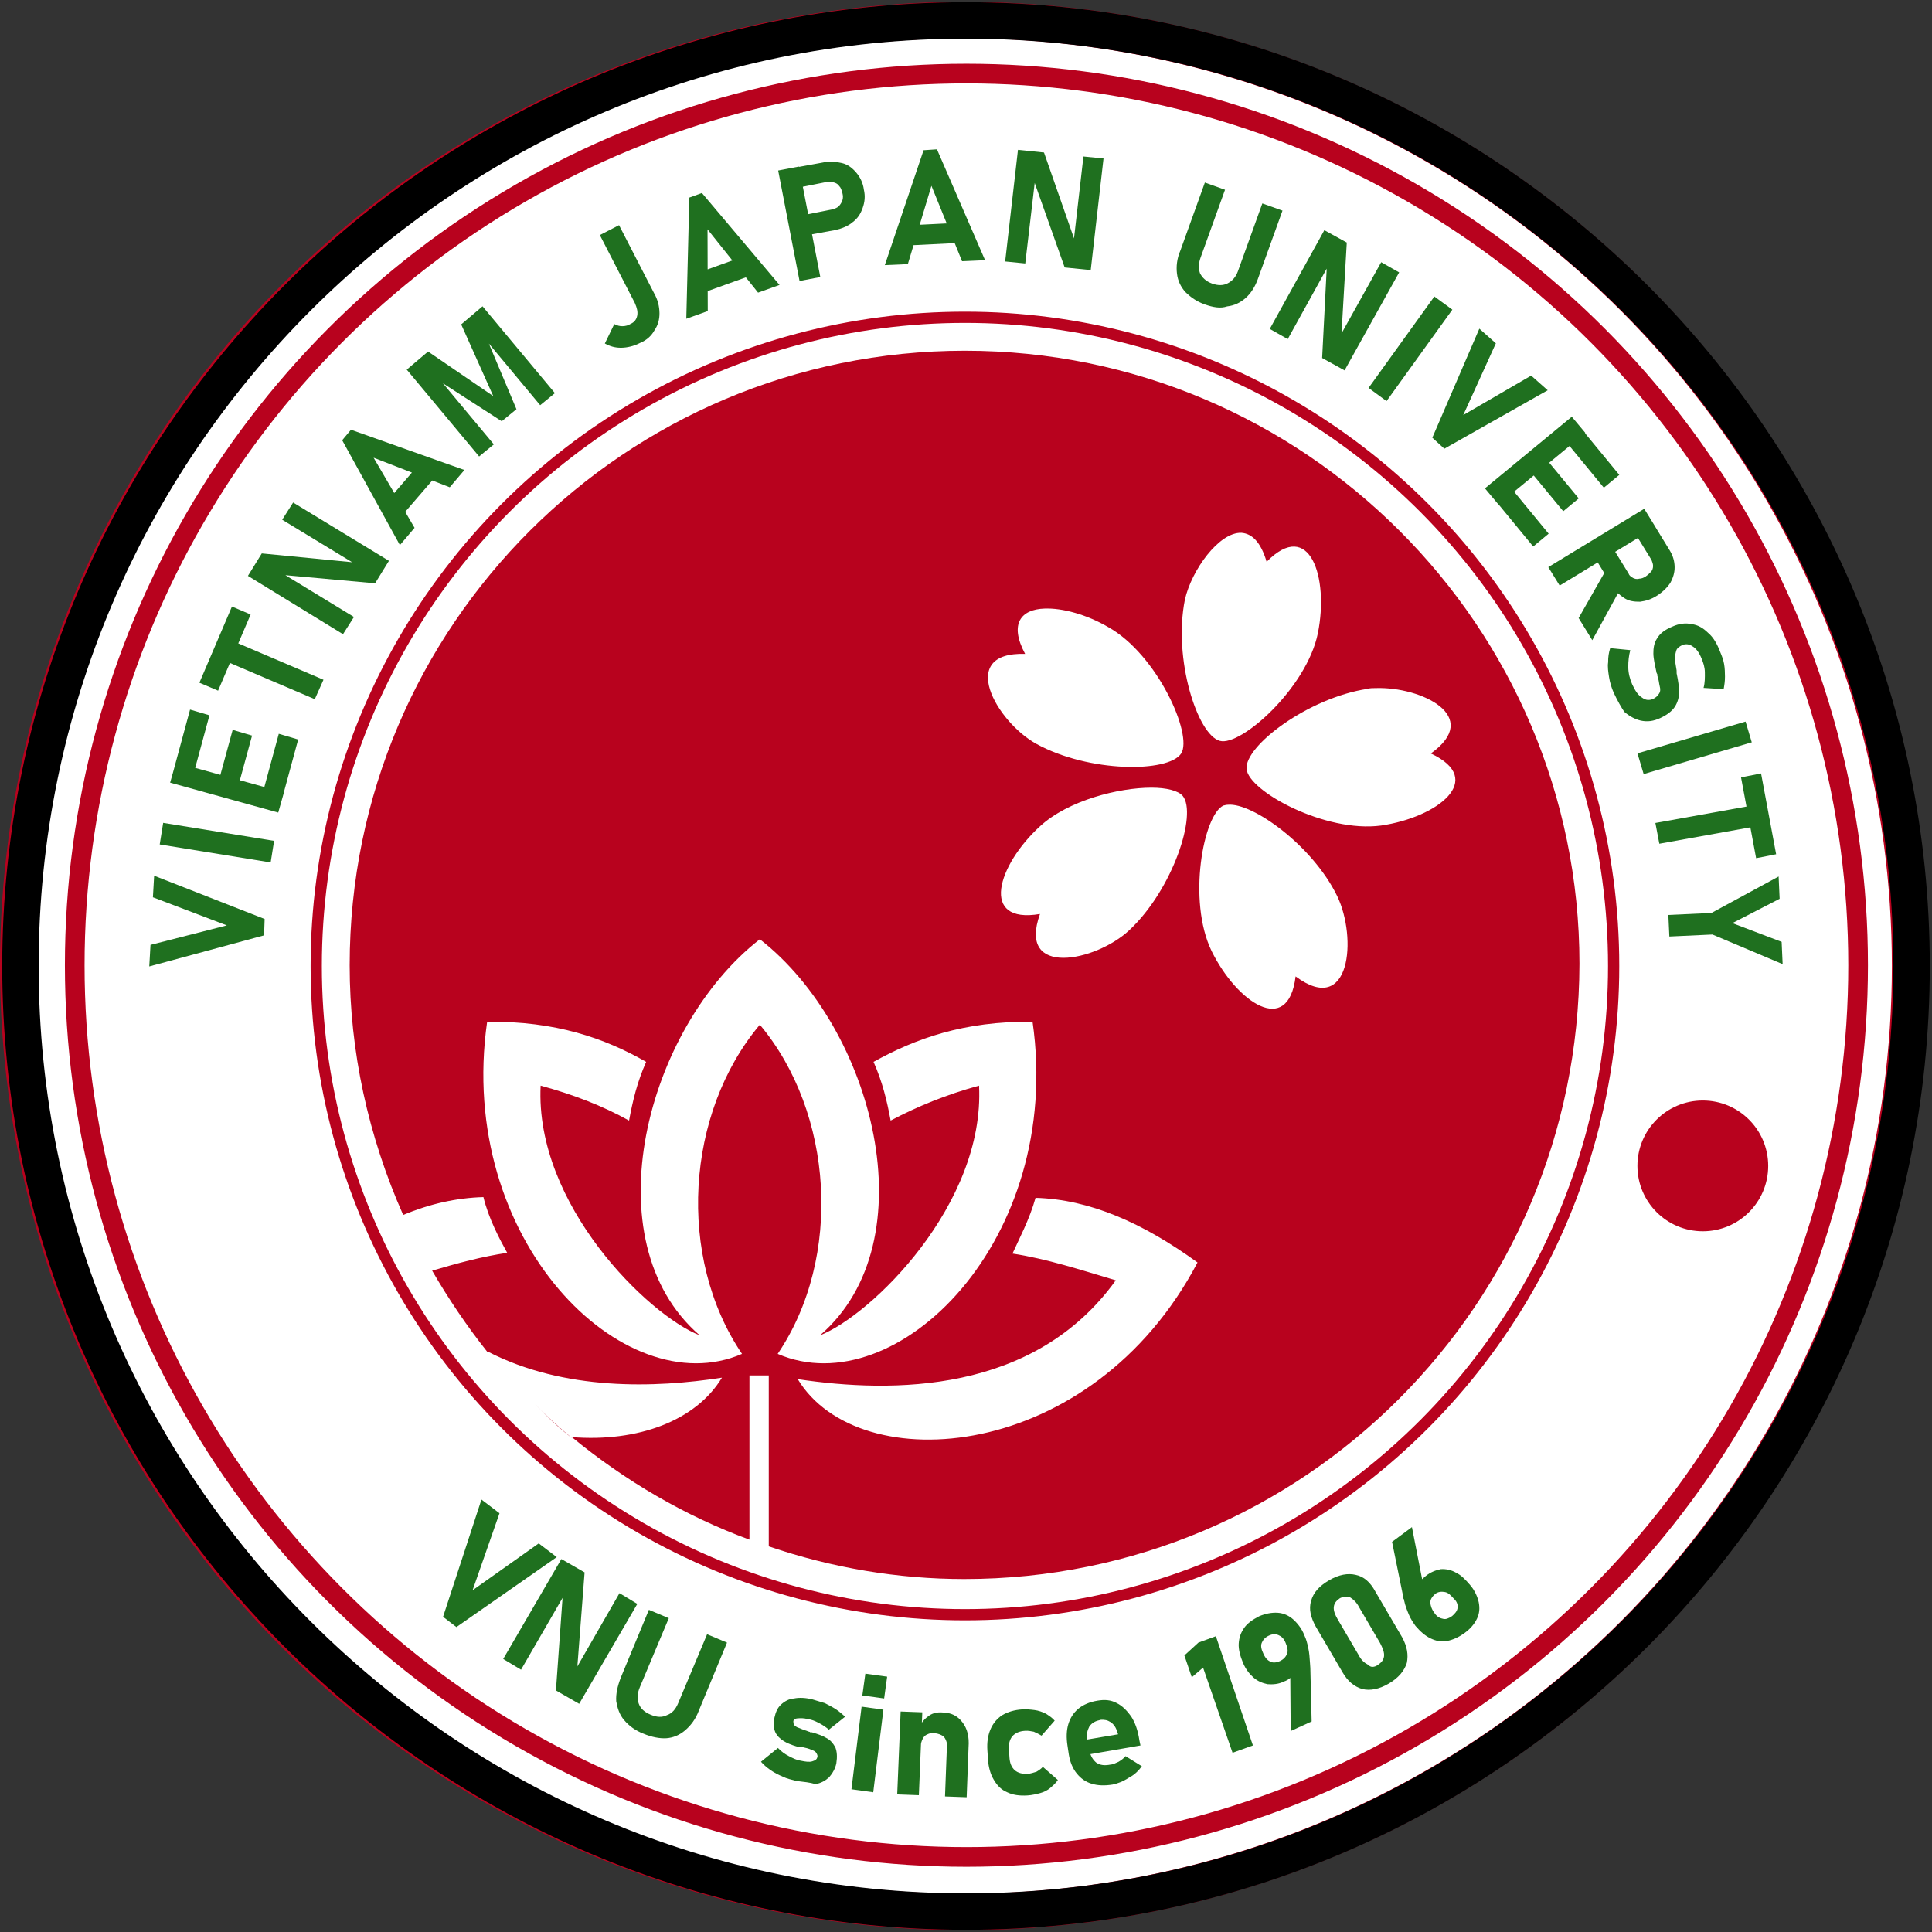<?xml version="1.0" encoding="UTF-8" standalone="no"?>
<!-- Generator: Adobe Illustrator 24.2.0, SVG Export Plug-In . SVG Version: 6.00 Build 0)  -->

<svg
   version="1.1"
   id="svg815"
   inkscape:version="1.4.2 (f4327f4, 2025-05-13)"
   sodipodi:docname="Vietnam_JP_U.svg"
   x="0px"
   y="0px"
   viewBox="0 0 260 260"
   style="enable-background:new 0 0 260 260;"
   xml:space="preserve"
   xmlns:inkscape="http://www.inkscape.org/namespaces/inkscape"
   xmlns:sodipodi="http://sodipodi.sourceforge.net/DTD/sodipodi-0.dtd"
   xmlns="http://www.w3.org/2000/svg"
   xmlns:svg="http://www.w3.org/2000/svg"><rect x="0" y="0" width="260" height="260" fill="#333333" stroke="none"/><defs
   id="defs3" />
<style
   type="text/css"
   id="style1">
	.st0{fill:#FFFFFF;stroke:#B8021E;stroke-width:4.913;stroke-linecap:round;stroke-linejoin:round;}
	.st1{fill:none;stroke:#B8021E;stroke-width:1.512;stroke-linecap:round;stroke-linejoin:round;}
	.st2{fill:none;stroke:#B8021E;stroke-width:2.646;stroke-linecap:round;stroke-linejoin:round;}
	.st3{fill:#B8021E;}
	.st4{fill:none;}
	.st5{fill:#1F701F;}
</style>
<sodipodi:namedview
   bordercolor="#666666"
   borderopacity="1"
   gridtolerance="10"
   guidetolerance="10"
   id="namedview817"
   inkscape:current-layer="svg815"
   inkscape:cx="-36.5"
   inkscape:cy="93.000001"
   inkscape:guide-bbox="true"
   inkscape:pageopacity="0"
   inkscape:pageshadow="2"
   inkscape:snap-grids="true"
   inkscape:snap-to-guides="true"
   inkscape:window-height="988"
   inkscape:window-maximized="1"
   inkscape:window-width="1560"
   inkscape:window-x="302"
   inkscape:window-y="1433"
   inkscape:zoom="0.99999999"
   objecttolerance="10"
   pagecolor="#ffffff"
   showgrid="false"
   showguides="true"
   inkscape:showpageshadow="2"
   inkscape:pagecheckerboard="0"
   inkscape:deskcolor="#d1d1d1">
	</sodipodi:namedview>
<g
   id="g1"
   transform="translate(279.757)">
	<g
   id="layer9"
   inkscape:groupmode="layer"
   inkscape:label="nen"
   sodipodi:insensitive="true">
		<circle
   id="path860"
   class="st0"
   cx="-150"
   cy="130"
   r="127.3" />
	</g>
	<g
   id="layer2"
   inkscape:groupmode="layer"
   inkscape:label="vong tron"
   sodipodi:insensitive="true">
		<circle
   id="path854"
   class="st1"
   cx="-149.9"
   cy="130"
   r="87.3" />
		<circle
   id="path856"
   class="st2"
   cx="-149.7"
   cy="129.9"
   r="120" />
	</g>
	<g
   id="layer5"
   inkscape:groupmode="layer"
   inkscape:label="hinh tron"
   sodipodi:insensitive="true">
		<path
   id="circle893"
   inkscape:connector-curvature="0"
   class="st3"
   d="m -149.9,47.2 c -45.7,0 -82.8,37 -82.8,82.7 0,0 0,0 0,0 0,11.6 2.5,23 7.2,33.6 3.6,-1.5 7.2,-2.3 10.8,-2.4 0.7,2.9 2.2,5.7 3.2,7.5 -3.4,0.5 -6.7,1.4 -10.1,2.4 2.2,3.8 4.7,7.5 7.4,10.9 0,0 0,0 0.1,0.1 0,0 0,0 0,-0.1 10.3,5.3 22.5,4.9 31.5,3.5 -3.5,5.8 -11.3,8.7 -20.2,8 7.2,5.9 15.2,10.6 23.9,13.8 v -22.1 h 2.6 v 23 c 8.5,2.9 17.4,4.4 26.3,4.4 45.7,0 82.7,-37 82.8,-82.8 0,-45.4 -37,-82.5 -82.7,-82.5 z m -52.8,146.4 c -1.8,-1.5 -3.5,-3 -5.1,-4.7 1.6,1.7 3.3,3.3 5.1,4.7 z m -5.1,-4.6 c -0.3,-0.3 -0.6,-0.5 -0.8,-0.8 0.2,0.3 0.5,0.5 0.8,0.8 z m -0.9,-0.8 c -1.9,-1.9 -3.7,-3.9 -5.4,-6 1.7,2.1 3.5,4.1 5.4,6 z m -16.7,-24.6 c 1.1,2.5 2.4,5 3.7,7.4 -1.3,-2.4 -2.6,-4.9 -3.7,-7.4 z m 112.7,-91.9 c 1.4,0.1 2.6,1.2 3.4,3.9 5.8,-5.9 8.4,2.1 6.9,9.6 -1.5,7.4 -10.4,15.3 -13.2,14.5 -3,-0.8 -6.3,-11 -4.7,-19 0.9,-4 4.6,-9.1 7.6,-9 z m -26.5,10.2 c 2.4,-0.1 5.7,0.8 8.6,2.5 6.6,3.7 11.4,14.5 9.8,17 -1.7,2.6 -12.4,2.6 -19.5,-1.3 -5.4,-3 -10.7,-12.4 -1.5,-12.1 -2.2,-4.1 -0.5,-6 2.6,-6.1 z m 44.6,10.7 c 6.1,-0.2 14.4,3.8 7.4,8.8 7.5,3.5 0.9,8.6 -6.7,9.7 -7.5,1 -17.8,-4.6 -18.1,-7.6 -0.3,-3.1 8.3,-9.6 16.3,-10.8 0.3,-0.1 0.7,-0.1 1.1,-0.1 z m -30.2,13.4 c 2,0 3.6,0.4 4.2,1.1 2,2.4 -1.3,12.6 -7.2,18.1 -4.5,4.2 -15.1,6.4 -12,-2.2 -8.2,1.4 -5.7,-6.6 0,-11.8 3.8,-3.5 10.6,-5.2 15,-5.2 z m 10.3,2.3 c 3.3,-0.3 11.4,5.5 14.7,12.3 2.7,5.6 1.8,16.3 -5.6,10.8 -1,8.2 -7.9,3.5 -11.3,-3.4 -3.3,-6.8 -1.1,-18.4 1.6,-19.6 0.1,0 0.3,-0.1 0.6,-0.1 z m -63,18.1 c 15.3,11.9 22.8,40.6 8.1,53.3 6.9,-2.7 22.2,-17.6 21.4,-33.6 -4.4,1.2 -8.3,2.8 -11.9,4.7 -0.5,-2.7 -1.1,-5.2 -2.3,-7.9 5.6,-3.1 12.1,-5.5 21.4,-5.4 4.2,29.4 -18.3,51.6 -34.3,44.7 8.8,-13 7.5,-32.5 -2.4,-44.3 -10,11.9 -11.2,31.3 -2.4,44.3 -15.9,6.9 -38.5,-15.3 -34.3,-44.7 9.2,-0.1 15.8,2.2 21.4,5.4 -1.2,2.7 -1.8,5.2 -2.3,7.9 -3.6,-2 -7.5,-3.5 -11.9,-4.7 -0.8,16 14.5,30.9 21.4,33.6 -14.7,-12.7 -7.2,-41.4 8.1,-53.3 z m 37.1,34.8 c 7.3,0.2 14.5,3.4 21.8,8.7 -14.2,27 -45.6,29.3 -53.8,15.7 12.7,1.9 31.8,2 42.8,-13.3 -4.7,-1.4 -9.3,-2.9 -13.9,-3.6 0.8,-1.8 2.3,-4.6 3.1,-7.5 z" />
	</g>
	<g
   id="layer7"
   inkscape:groupmode="layer"
   inkscape:label="icon"
   sodipodi:insensitive="true">
		<circle
   id="path923"
   class="st3"
   cx="-50.6"
   cy="156.9"
   r="8.8" />
		
			<path
   id="path929"
   inkscape:flatsided="false"
   inkscape:randomized="0"
   inkscape:rounded="0"
   inkscape:transform-center-x="0.026944296"
   inkscape:transform-center-y="-1.0950005"
   sodipodi:arg1="0.78230207"
   sodipodi:arg2="1.4106206"
   sodipodi:cx="33.412727"
   sodipodi:cy="163.06317"
   sodipodi:r1="10.093797"
   sodipodi:r2="5.0468984"
   sodipodi:sides="5"
   sodipodi:type="star"
   class="st3"
   d="m 40.572,170.178 -6.355,-2.133 -5.36,4.025 0.065,-6.703 -5.485,-3.853 6.395,-2.009 1.97,-6.407 3.887,5.461 6.702,-0.106 -3.992,5.384 z" />
	</g>
	<g
   id="layer8"
   inkscape:groupmode="layer"
   inkscape:label="chu"
   sodipodi:insensitive="true">
		<circle
   id="path936"
   class="st4"
   cx="-149.8"
   cy="129.9"
   r="94.6" />
		<path
   id="path947"
   inkscape:connector-curvature="0"
   sodipodi:nodetypes="cc"
   class="st4"
   d="m -229.7,209.6 c 55.2,52.3 127.1,33.5 155.9,2.4" />
		<g
   id="text951"
   transform="rotate(-3.799,124.039,137.215)">
			<path
   id="path1013"
   inkscape:connector-curvature="0"
   class="st5"
   d="m -218.5,179.2 2.3,2 -4.3,10.1 9.3,-5.7 2.3,2 -14.1,8.5 -1.7,-1.5 z" />
			<path
   id="path1015"
   inkscape:connector-curvature="0"
   class="st5"
   d="m -208.3,187.9 3,2 -1.9,13.2 -0.4,0.1 6.8,-10.2 2.3,1.6 -8.7,12.9 -3,-2 1.8,-13 0.4,-0.1 -6.7,10 -2.3,-1.6 z" />
			<path
   id="path1017"
   inkscape:connector-curvature="0"
   class="st5"
   d="m -198.8,212.1 c -1.1,-0.5 -1.9,-1.2 -2.5,-2 -0.6,-0.8 -0.8,-1.7 -0.9,-2.6 0,-1 0.3,-2 0.8,-3.1 l 4.4,-8.9 2.6,1.3 -4.5,9 c -0.4,0.8 -0.5,1.5 -0.3,2.2 0.2,0.7 0.7,1.2 1.5,1.6 0.8,0.4 1.5,0.5 2.2,0.2 0.7,-0.2 1.2,-0.7 1.6,-1.5 l 4.5,-9 2.6,1.3 -4.4,8.9 c -0.5,1.1 -1.2,1.9 -2,2.5 -0.8,0.6 -1.7,0.9 -2.6,0.9 -0.9,0 -2,-0.3 -3,-0.8 z" />
			<path
   id="path1019"
   inkscape:connector-curvature="0"
   class="st5"
   d="m -178.7,219.8 c -0.6,-0.2 -1.3,-0.4 -1.8,-0.7 -0.6,-0.3 -1.1,-0.6 -1.6,-1 -0.5,-0.4 -0.9,-0.8 -1.2,-1.2 v 0 l 2.4,-1.7 v 0 c 0.4,0.5 0.9,0.9 1.4,1.2 0.5,0.3 1,0.6 1.5,0.7 0.7,0.2 1.2,0.3 1.6,0.2 0.4,-0.1 0.6,-0.2 0.7,-0.5 0.1,-0.2 0,-0.4 -0.1,-0.6 -0.1,-0.2 -0.3,-0.3 -0.5,-0.4 -0.2,-0.1 -0.6,-0.3 -1,-0.4 -0.1,0 -0.2,-0.1 -0.4,-0.1 -0.1,0 -0.2,-0.1 -0.4,-0.1 0,0 -0.1,0 -0.1,0 0,0 -0.1,0 -0.1,0 -0.8,-0.3 -1.4,-0.6 -1.8,-0.9 -0.4,-0.3 -0.8,-0.7 -1,-1.2 -0.2,-0.5 -0.2,-1.2 0,-2 0.2,-0.7 0.5,-1.3 1,-1.7 0.5,-0.4 1.1,-0.7 1.8,-0.7 0.7,-0.1 1.6,0 2.5,0.3 0.5,0.2 1.1,0.4 1.6,0.6 0.5,0.3 1,0.6 1.4,0.9 0.4,0.3 0.8,0.7 1.2,1.1 v 0 l -2.3,1.6 v 0 c -0.4,-0.4 -0.8,-0.7 -1.3,-1 -0.5,-0.3 -0.9,-0.5 -1.4,-0.6 -0.6,-0.2 -1,-0.2 -1.4,-0.2 -0.4,0 -0.6,0.2 -0.6,0.4 0,0.2 0,0.3 0.1,0.5 0.1,0.1 0.3,0.3 0.6,0.4 0.2,0.1 0.6,0.3 1.1,0.5 0.1,0 0.1,0 0.2,0.1 0.1,0 0.1,0 0.2,0.1 0,0 0.1,0 0.1,0 0,0 0.1,0 0.1,0 0.8,0.3 1.5,0.6 1.9,0.9 0.5,0.3 0.8,0.7 1.1,1.3 0.2,0.6 0.2,1.3 0,2.2 -0.2,0.7 -0.6,1.3 -1.1,1.8 -0.5,0.4 -1.1,0.7 -1.9,0.8 -0.7,-0.3 -1.5,-0.4 -2.5,-0.6 z" />
			<path
   id="path1021"
   inkscape:connector-curvature="0"
   class="st5"
   d="m -168.5,206 2.9,0.6 -0.6,2.9 -2.9,-0.6 z m -0.8,4.4 2.9,0.6 -2.1,11 -2.9,-0.6 z" />
			<path
   id="path1023"
   inkscape:connector-curvature="0"
   class="st5"
   d="m -164.1,211.4 2.9,0.3 -1.2,11.1 -2.9,-0.3 z m 5.9,5.1 c 0.1,-0.5 -0.1,-1 -0.3,-1.3 -0.3,-0.3 -0.7,-0.5 -1.3,-0.6 -0.5,-0.1 -1,0.1 -1.3,0.3 -0.3,0.3 -0.5,0.7 -0.6,1.2 v -2.5 c 0.4,-0.7 0.9,-1.1 1.4,-1.4 0.5,-0.3 1.1,-0.4 1.8,-0.3 1.2,0.1 2,0.6 2.6,1.5 0.6,0.9 0.8,2 0.6,3.4 l -0.7,6.7 -2.9,-0.3 z" />
			<path
   id="path1025"
   inkscape:connector-curvature="0"
   class="st5"
   d="m -147.8,223.8 c -1.1,0 -2,-0.2 -2.7,-0.6 -0.8,-0.4 -1.3,-1 -1.7,-1.8 -0.4,-0.8 -0.6,-1.7 -0.6,-2.8 v -1.2 c 0,-1.1 0.2,-2 0.6,-2.8 0.4,-0.8 1,-1.4 1.7,-1.8 0.8,-0.4 1.7,-0.6 2.7,-0.6 0.6,0 1.2,0.1 1.7,0.2 0.5,0.1 1,0.3 1.5,0.6 0.4,0.3 0.8,0.6 1.1,1 v 0 l -1.9,1.9 v 0 c -0.3,-0.2 -0.6,-0.4 -1,-0.6 -0.4,-0.1 -0.7,-0.2 -1.2,-0.2 -0.7,0 -1.3,0.2 -1.7,0.6 -0.4,0.4 -0.6,1 -0.6,1.7 v 1.2 c 0,0.7 0.2,1.3 0.6,1.7 0.4,0.4 1,0.6 1.7,0.6 0.4,0 0.8,-0.1 1.2,-0.2 0.4,-0.2 0.7,-0.4 0.9,-0.6 v 0 l 1.9,1.9 v 0 c -0.3,0.4 -0.7,0.7 -1.1,1 -0.4,0.3 -0.9,0.5 -1.4,0.6 -0.5,0.1 -1.1,0.2 -1.7,0.2 z" />
			<path
   id="path1027"
   inkscape:connector-curvature="0"
   class="st5"
   d="m -136.3,223.1 c -1.1,0.1 -2,0 -2.8,-0.3 -0.8,-0.3 -1.4,-0.8 -1.9,-1.5 -0.5,-0.7 -0.8,-1.6 -0.9,-2.6 l -0.1,-1.2 c -0.1,-1.1 0,-2.1 0.3,-2.9 0.3,-0.8 0.8,-1.5 1.5,-2 0.7,-0.5 1.6,-0.8 2.6,-0.9 1,-0.1 1.8,0 2.6,0.5 0.7,0.4 1.3,1.1 1.8,1.9 0.5,0.9 0.8,2 0.9,3.3 l 0.1,0.7 -7.6,0.8 -0.2,-2 4.9,-0.5 -0.1,-0.3 c -0.1,-0.6 -0.4,-1.1 -0.8,-1.4 -0.4,-0.3 -0.8,-0.4 -1.3,-0.4 -0.7,0.1 -1.2,0.3 -1.6,0.8 -0.3,0.5 -0.5,1.1 -0.4,1.8 l 0.2,1.4 c 0.1,0.8 0.4,1.3 0.8,1.7 0.5,0.4 1.1,0.5 1.9,0.4 0.4,0 0.8,-0.2 1.1,-0.3 0.4,-0.2 0.7,-0.4 1,-0.7 v 0 l 2.1,1.5 v 0 c -0.5,0.6 -1.1,1.1 -1.8,1.4 -0.9,0.5 -1.6,0.7 -2.3,0.8 z" />
			<path
   id="path1029"
   inkscape:connector-curvature="0"
   class="st5"
   d="m -117.1,219.1 -2.8,0.8 -3.2,-11.7 -1.6,1.2 -0.8,-3 2,-1.6 2.4,-0.7 z" />
			<path
   id="path1031"
   inkscape:connector-curvature="0"
   class="st5"
   d="m -111.4,209 0.6,0.2 c -0.1,0.4 -0.2,0.7 -0.5,1 -0.3,0.3 -0.7,0.5 -1.1,0.6 -0.7,0.3 -1.5,0.3 -2.2,0.2 -0.7,-0.2 -1.3,-0.5 -1.8,-1 -0.5,-0.5 -1,-1.2 -1.3,-2.1 v 0 c -0.3,-0.9 -0.5,-1.8 -0.4,-2.6 0.1,-0.8 0.4,-1.5 0.9,-2.1 0.5,-0.6 1.2,-1 2.1,-1.4 0.9,-0.3 1.7,-0.4 2.5,-0.3 0.8,0.1 1.5,0.5 2,1 0.5,0.5 1.1,1.3 1.4,2.3 v 0 c 0.2,0.5 0.3,1 0.4,1.7 0.1,0.6 0.1,1.3 0.1,2.1 0,0.1 0,0.2 0,0.3 0,0.1 0,0.2 0,0.3 l -0.3,7.2 -2.9,1.1 z m -1.3,-1 c 0.5,-0.2 0.8,-0.5 1,-0.9 0.2,-0.4 0.1,-0.9 -0.1,-1.5 v 0 c -0.2,-0.6 -0.5,-0.9 -0.9,-1.1 -0.4,-0.2 -0.8,-0.2 -1.3,0 -0.5,0.2 -0.8,0.5 -1,0.9 -0.2,0.4 -0.1,0.9 0.1,1.4 v 0 c 0.2,0.6 0.5,1 0.9,1.2 0.3,0.2 0.8,0.2 1.3,0 z" />
			<path
   id="path1033"
   inkscape:connector-curvature="0"
   class="st5"
   d="m -98.3,212 c -1.4,0.7 -2.6,0.8 -3.6,0.5 -1.1,-0.4 -1.9,-1.2 -2.5,-2.4 l -3.2,-6.4 c -0.6,-1.3 -0.8,-2.4 -0.4,-3.5 0.4,-1.1 1.2,-1.9 2.6,-2.6 1.4,-0.7 2.6,-0.8 3.6,-0.5 1.1,0.3 1.9,1.1 2.5,2.4 l 3.2,6.4 c 0.6,1.3 0.7,2.4 0.4,3.5 -0.4,1 -1.2,1.9 -2.6,2.6 z m -1.3,-2.6 c 0.5,-0.3 0.8,-0.6 0.9,-1.1 0.1,-0.5 -0.1,-1.1 -0.4,-1.8 l -2.5,-5 c -0.3,-0.7 -0.7,-1.1 -1.1,-1.4 -0.4,-0.2 -0.9,-0.2 -1.4,0 -0.5,0.3 -0.8,0.6 -0.9,1.1 -0.1,0.5 0.1,1.1 0.4,1.7 l 2.5,5 c 0.3,0.7 0.7,1.1 1.2,1.4 0.3,0.4 0.8,0.4 1.3,0.1 z" />
			<path
   id="path1035"
   inkscape:connector-curvature="0"
   class="st5"
   d="m -87.7,205.9 c -0.8,0.5 -1.6,0.8 -2.4,0.9 -0.8,0.1 -1.5,-0.1 -2.2,-0.5 -0.7,-0.4 -1.3,-1 -1.9,-1.8 v 0 c -0.3,-0.5 -0.6,-1 -0.8,-1.6 -0.2,-0.6 -0.4,-1.2 -0.5,-1.9 0,-0.1 0,-0.2 -0.1,-0.3 0,-0.1 0,-0.2 0,-0.3 l -1,-7.4 2.8,-1.8 1.1,8.6 -0.8,0.1 c 0,-0.4 0,-0.7 0.2,-1.1 0.2,-0.4 0.5,-0.6 0.9,-0.9 0.7,-0.5 1.4,-0.7 2.1,-0.8 0.7,0 1.4,0.2 2,0.6 0.7,0.4 1.2,1 1.8,1.8 v 0 c 0.6,0.8 0.9,1.7 1,2.4 0.1,0.8 0,1.5 -0.4,2.2 -0.4,0.7 -1,1.3 -1.8,1.8 z m -1.5,-2.4 c 0.4,-0.3 0.7,-0.6 0.8,-1 0.1,-0.4 0,-0.9 -0.4,-1.3 v 0 c -0.4,-0.5 -0.7,-0.9 -1.2,-1 -0.4,-0.1 -0.9,-0.1 -1.3,0.2 -0.4,0.3 -0.7,0.7 -0.7,1.1 0,0.4 0.1,0.9 0.5,1.5 v 0 c 0.3,0.5 0.7,0.7 1.1,0.8 0.3,0.1 0.7,0 1.2,-0.3 z" />
		</g>
	</g>
	<g
   id="layer11"
   inkscape:groupmode="layer"
   inkscape:label="chu 2"
   sodipodi:insensitive="true">
		<g
   id="text963"
   transform="rotate(179.32,134.068,136.544)">
			<path
   id="path968"
   inkscape:connector-curvature="0"
   class="st5"
   d="m 527.7,147.7 -0.2,2.9 -10.3,2.5 9.9,3.9 -0.2,2.9 -14.8,-6 0.1,-2.2 z" />
			<path
   id="path970"
   inkscape:connector-curvature="0"
   class="st5"
   d="m 510.7,164.4 0.5,-2.9 14.9,2.6 -0.5,2.9 z" />
			<path
   id="path972"
   inkscape:connector-curvature="0"
   class="st5"
   d="m 524.6,172.4 -0.8,2.7 -14.5,-4.2 0.8,-2.7 z m -12.2,-2.4 -2.5,8.8 -2.6,-0.8 2.5,-8.8 z m 5.9,1.7 -2.2,7.7 -2.6,-0.8 2.2,-7.7 z m 6,1.7 -2.5,8.8 -2.6,-0.8 2.5,-8.8 z" />
			<path
   id="path974"
   inkscape:connector-curvature="0"
   class="st5"
   d="m 517.7,189 -1.2,2.6 -12.7,-5.6 1.2,-2.6 z m 2.8,-3.2 -4.5,10.2 -2.5,-1.1 4.5,-10.2 z" />
			<path
   id="path976"
   inkscape:connector-curvature="0"
   class="st5"
   d="m 513.8,200.1 -1.9,3 -12.8,-1.4 -0.1,-0.4 10.1,6.3 -1.5,2.3 -12.8,-8 1.9,-3 12.7,1.3 0.1,0.4 -9.9,-6.2 1.5,-2.3 z" />
			<path
   id="path978"
   inkscape:connector-curvature="0"
   class="st5"
   d="m 500.9,218.2 -1.2,1.4 -15.2,-5.6 2,-2.3 10.2,4.1 -5.4,-9.5 2,-2.3 z m -5.5,-8.8 -5.3,6 -2.1,-1.8 5.3,-6 z" />
			<path
   id="path980"
   inkscape:connector-curvature="0"
   class="st5"
   d="m 484.7,233.6 -2.9,2.4 -9.6,-11.8 2,-1.6 7.4,9.1 -0.5,-0.5 -3.7,-9.1 2,-1.6 8,5.3 0.5,0.7 -7.4,-9.1 2,-1.6 9.6,11.8 -2.9,2.4 -8.7,-6.1 z" />
			<path
   id="path982"
   inkscape:connector-curvature="0"
   class="st5"
   d="m 460.7,230.8 c 0.8,-0.4 1.7,-0.6 2.5,-0.6 0.8,0 1.5,0.2 2.2,0.6 l -1.3,2.6 c -0.4,-0.2 -0.7,-0.3 -1.1,-0.3 -0.4,0 -0.8,0.1 -1.1,0.3 -0.5,0.2 -0.8,0.6 -0.9,1.1 -0.1,0.5 0,1 0.3,1.7 l 4.6,9.2 -2.6,1.3 -4.6,-9.2 c -0.5,-0.9 -0.7,-1.8 -0.7,-2.7 0,-0.8 0.2,-1.6 0.7,-2.3 0.4,-0.7 1,-1.3 2,-1.7 z" />
			<path
   id="path984"
   inkscape:connector-curvature="0"
   class="st5"
   d="m 453.8,250.3 -1.7,0.6 -10.3,-12.5 2.9,-1 6.7,8.6 0.1,-11 2.9,-1 z m -0.3,-10.4 -7.5,2.6 -0.9,-2.6 7.5,-2.6 z" />
			<path
   id="path986"
   inkscape:connector-curvature="0"
   class="st5"
   d="m 439.3,247.6 -4.8,0.9 c -0.3,0.1 -0.6,0.2 -0.8,0.4 -0.2,0.2 -0.4,0.5 -0.5,0.8 -0.1,0.3 -0.1,0.6 0,1 v 0 c 0.1,0.4 0.2,0.7 0.4,0.9 0.2,0.3 0.4,0.4 0.7,0.5 0.3,0.1 0.6,0.1 0.9,0.1 l 4.8,-0.9 0.5,2.7 -4.7,0.8 c -0.9,0.2 -1.8,0.1 -2.6,-0.1 -0.8,-0.2 -1.4,-0.7 -1.9,-1.3 -0.5,-0.6 -0.9,-1.4 -1,-2.3 v 0 c -0.2,-0.9 -0.1,-1.7 0.2,-2.5 0.3,-0.8 0.7,-1.4 1.4,-1.9 0.6,-0.5 1.4,-0.8 2.3,-1 l 4.7,-0.8 z m 2.5,6.2 -2.8,0.5 -2.7,-14.9 2.8,-0.5 z" />
			<path
   id="path988"
   inkscape:connector-curvature="0"
   class="st5"
   d="m 422.2,256.3 -1.8,0.1 -6.3,-15 3.1,-0.1 4,10.2 3.3,-10.5 3.1,-0.1 z m 2.7,-10.1 -8,0.3 -0.1,-2.7 8,-0.3 z" />
			<path
   id="path990"
   inkscape:connector-curvature="0"
   class="st5"
   d="m 409.5,256.2 -3.5,-0.4 -4.1,-12.2 0.3,-0.2 -1.5,11.8 -2.7,-0.3 1.9,-15 3.5,0.4 4.1,12 -0.3,0.2 1.5,-11.6 2.7,0.3 z" />
			<path
   id="path992"
   inkscape:connector-curvature="0"
   class="st5"
   d="m 384.6,235.1 c 1.1,0.4 1.9,1 2.6,1.7 0.6,0.7 1,1.5 1.1,2.5 0.1,0.9 0,2 -0.5,3.1 l -3.4,9.1 -2.7,-1 3.4,-9.1 c 0.3,-0.8 0.3,-1.5 0.1,-2.1 -0.3,-0.6 -0.8,-1.1 -1.6,-1.4 -0.8,-0.3 -1.5,-0.3 -2.1,0 -0.6,0.3 -1.1,0.8 -1.4,1.6 l -3.4,9.1 -2.7,-1 3.4,-9.1 c 0.4,-1.1 1,-2 1.7,-2.6 0.7,-0.6 1.5,-1 2.5,-1.1 0.9,-0.3 1.9,-0.1 3,0.3 z" />
			<path
   id="path994"
   inkscape:connector-curvature="0"
   class="st5"
   d="m 368.4,244.9 -3,-1.7 0.9,-12.9 0.4,-0.1 -5.9,10.3 -2.4,-1.4 7.5,-13.1 3,1.7 -0.8,12.7 -0.4,0.1 5.8,-10.2 2.4,1.4 z" />
			<path
   id="path996"
   inkscape:connector-curvature="0"
   class="st5"
   d="m 360.3,221.8 2.4,1.8 -9,12.2 -2.4,-1.8 z" />
			<path
   id="path998"
   inkscape:connector-curvature="0"
   class="st5"
   d="m 347.7,231.4 -2.2,-2 4.5,-9.6 -9.2,5.2 -2.2,-2 14,-7.7 1.6,1.5 z" />
			<path
   id="path1000"
   inkscape:connector-curvature="0"
   class="st5"
   d="m 335.4,219.4 -1.8,-2.2 11.8,-9.5 1.8,2.2 z m 9,-8.6 -5.7,-7.1 2.1,-1.7 5.7,7.1 z m -4.8,3.8 -5,-6.2 2.1,-1.7 5,6.2 z m -4.8,4 -5.7,-7.1 2.1,-1.7 5.7,7.1 z" />
			<path
   id="path1002"
   inkscape:connector-curvature="0"
   class="st5"
   d="m 330.7,202.7 -2.7,-4.5 c -0.1,-0.3 -0.3,-0.4 -0.6,-0.6 -0.2,-0.1 -0.5,-0.2 -0.8,-0.1 -0.3,0 -0.6,0.1 -0.9,0.3 v 0 c -0.3,0.2 -0.5,0.4 -0.7,0.6 -0.2,0.2 -0.3,0.5 -0.3,0.8 0,0.3 0.1,0.5 0.2,0.8 l 2.7,4.5 -2.4,1.4 -2.8,-4.7 c -0.4,-0.7 -0.6,-1.4 -0.6,-2.2 0,-0.7 0.2,-1.4 0.6,-2.1 0.4,-0.6 1,-1.2 1.8,-1.7 v 0 c 0.8,-0.5 1.5,-0.7 2.3,-0.8 0.8,0 1.5,0.1 2.1,0.5 0.6,0.4 1.2,0.9 1.6,1.6 l 2.8,4.7 z m -4.9,4.2 -1.5,-2.5 13,-7.7 1.5,2.5 z m 5.2,-8.1 -2,-2.4 4,-7.1 1.8,3 z" />
			<path
   id="path1004"
   inkscape:connector-curvature="0"
   class="st5"
   d="m 330.2,182.2 c 0.3,0.7 0.5,1.4 0.6,2.1 0.1,0.7 0.2,1.4 0.1,2 0,0.7 -0.1,1.3 -0.3,1.9 v 0 l -2.7,-0.3 v 0 c 0.2,-0.7 0.3,-1.5 0.3,-2.3 0,-0.8 -0.2,-1.6 -0.5,-2.3 -0.4,-0.9 -0.8,-1.5 -1.3,-1.8 -0.5,-0.4 -1,-0.4 -1.5,-0.2 v 0 c -0.4,0.2 -0.6,0.4 -0.8,0.7 -0.2,0.3 -0.2,0.6 -0.1,1 0.1,0.4 0.1,0.9 0.3,1.4 0,0 0,0 0,0.1 0,0 0,0 0,0.1 l 0.1,0.2 c 0.2,1 0.4,1.9 0.4,2.6 0,0.7 -0.1,1.4 -0.5,2 -0.4,0.7 -1.1,1.2 -2.1,1.6 v 0 c -0.9,0.4 -1.8,0.5 -2.6,0.3 -0.8,-0.1 -1.5,-0.5 -2.2,-1.2 -0.7,-0.6 -1.2,-1.5 -1.6,-2.6 -0.2,-0.5 -0.4,-1 -0.5,-1.6 -0.1,-0.6 -0.1,-1.2 -0.1,-1.7 0,-0.6 0.1,-1.2 0.2,-1.7 v 0 l 2.7,0.2 v 0 c -0.2,0.7 -0.2,1.4 -0.2,2.1 0,0.7 0.2,1.3 0.4,1.8 0.3,0.8 0.7,1.4 1.2,1.7 0.4,0.3 0.9,0.4 1.4,0.2 v 0 c 0.4,-0.2 0.7,-0.4 0.8,-0.7 0.1,-0.3 0.2,-0.7 0.2,-1.1 0,-0.4 -0.1,-0.9 -0.2,-1.6 0,0 0,-0.1 0,-0.1 0,0 0,-0.1 0,-0.1 0,0 0,-0.1 0,-0.1 0,0 0,-0.1 0,-0.1 -0.2,-1 -0.3,-1.8 -0.3,-2.5 0,-0.7 0.2,-1.4 0.6,-2 0.4,-0.6 1.1,-1.1 2,-1.5 v 0 c 0.9,-0.4 1.7,-0.5 2.6,-0.3 0.8,0.2 1.5,0.6 2.2,1.2 0.4,0.6 0.9,1.5 1.4,2.6 z" />
			<path
   id="path1006"
   inkscape:connector-curvature="0"
   class="st5"
   d="m 326.3,171.2 0.8,2.8 -14.6,4.1 -0.8,-2.8 z" />
			<path
   id="path1008"
   inkscape:connector-curvature="0"
   class="st5"
   d="m 311.1,166.9 -0.5,-2.8 13.7,-2.3 0.5,2.8 z m -0.6,4.2 -1.9,-10.9 2.7,-0.5 1.9,10.9 z" />
			<path
   id="path1010"
   inkscape:connector-curvature="0"
   class="st5"
   d="m 317.3,149.5 5.8,-0.2 0.1,2.9 -5.8,0.2 -9.1,4.8 -0.1,-3 6.4,-3.2 -6.6,-2.6 -0.1,-3 z" />
		</g>
	</g>
</g>
<g
   id="layer9_1_"
   inkscape:groupmode="layer"
   inkscape:label="nen"
   sodipodi:insensitive="true">
	<path
   d="M130,259.7C58.5,259.7,0.3,201.5,0.3,130S58.5,0.3,130,0.3S259.7,58.5,259.7,130S201.5,259.7,130,259.7z M130,5.2   C61.2,5.2,5.2,61.2,5.2,130s56,124.8,124.8,124.8s124.8-56,124.8-124.8S198.8,5.2,130,5.2z"
   id="path1" />
</g>
<path
   d="m 409.857,218.1 c -48.6,0 -88,-39.5 -88,-88 0,-48.6 39.5,-88 88,-88 48.5,0 88,39.5 88,88 0.1,48.5 -39.4,88 -88,88 z m 0,-174.6 c -47.7,0 -86.5,38.8 -86.5,86.5 0,47.7 38.8,86.5 86.5,86.5 47.7,0 86.5,-38.8 86.5,-86.5 0,-47.7 -38.8,-86.5 -86.5,-86.5 z"
   id="path2" />
<path
   d="m 410.057,251.2 c -66.9,0 -121.4,-54.4 -121.4,-121.4 0,-67 54.5,-121.3 121.4,-121.3 66.9,0 121.3,54.5 121.3,121.4 0,66.9 -54.4,121.3 -121.3,121.3 z m 0,-240 c -65.5,0 -118.7,53.3 -118.7,118.7 0,65.5 53.3,118.7 118.7,118.7 65.4,0 118.7,-53.3 118.7,-118.7 0,-65.5 -53.2,-118.7 -118.7,-118.7 z"
   id="path3" />
<path
   id="circle893_1_"
   inkscape:connector-curvature="0"
   d="m 409.857,47.2 c -45.7,0 -82.8,37 -82.8,82.7 0,0 0,0 0,0 0,11.6 2.5,23 7.2,33.6 3.6,-1.5 7.2,-2.3 10.8,-2.4 0.7,2.9 2.2,5.7 3.2,7.5 -3.4,0.5 -6.7,1.4 -10.1,2.4 2.2,3.8 4.7,7.5 7.4,10.9 0,0 0,0 0.1,0.1 0,0 0,0 0,-0.1 10.3,5.3 22.5,4.9 31.5,3.5 -3.5,5.8 -11.3,8.7 -20.2,8 7.2,5.9 15.2,10.6 23.9,13.8 v -22.1 h 2.6 v 23 c 8.5,2.9 17.4,4.4 26.3,4.4 45.7,0 82.7,-37 82.8,-82.8 0,-45.4 -37,-82.5 -82.7,-82.5 z m -52.8,146.4 c -1.8,-1.5 -3.5,-3 -5.1,-4.7 1.6,1.7 3.3,3.3 5.1,4.7 z m -5.1,-4.6 c -0.3,-0.3 -0.6,-0.5 -0.8,-0.8 0.2,0.3 0.5,0.5 0.8,0.8 z m -0.9,-0.8 c -1.9,-1.9 -3.7,-3.9 -5.4,-6 1.7,2.1 3.5,4.1 5.4,6 z m -16.7,-24.6 c 1.1,2.5 2.4,5 3.7,7.4 -1.3,-2.4 -2.6,-4.9 -3.7,-7.4 z m 112.7,-91.9 c 1.4,0.1 2.6,1.2 3.4,3.9 5.8,-5.9 8.4,2.1 6.9,9.6 -1.5,7.4 -10.4,15.3 -13.2,14.5 -3,-0.8 -6.3,-11 -4.7,-19 0.9,-4 4.6,-9.1 7.6,-9 z m -26.5,10.2 c 2.4,-0.1 5.7,0.8 8.6,2.5 6.6,3.7 11.4,14.5 9.8,17 -1.7,2.6 -12.4,2.6 -19.5,-1.3 -5.4,-3 -10.7,-12.4 -1.5,-12.1 -2.2,-4.1 -0.5,-6 2.6,-6.1 z m 44.6,10.7 c 6.1,-0.2 14.4,3.8 7.4,8.8 7.5,3.5 0.9,8.6 -6.7,9.7 -7.5,1 -17.8,-4.6 -18.1,-7.6 -0.3,-3.1 8.3,-9.6 16.3,-10.8 0.3,-0.1 0.7,-0.1 1.1,-0.1 z m -30.2,13.4 c 2,0 3.6,0.4 4.2,1.1 2,2.4 -1.3,12.6 -7.2,18.1 -4.5,4.2 -15.1,6.4 -12,-2.2 -8.2,1.4 -5.7,-6.6 0,-11.8 3.8,-3.5 10.6,-5.2 15,-5.2 z m 10.3,2.3 c 3.3,-0.3 11.4,5.5 14.7,12.3 2.7,5.6 1.8,16.3 -5.6,10.8 -1,8.2 -7.9,3.5 -11.3,-3.4 -3.3,-6.8 -1.1,-18.4 1.6,-19.6 0.1,0 0.3,-0.1 0.6,-0.1 z m -63,18.1 c 15.3,11.9 22.8,40.6 8.1,53.3 6.9,-2.7 22.2,-17.6 21.4,-33.6 -4.4,1.2 -8.3,2.8 -11.9,4.7 -0.5,-2.7 -1.1,-5.2 -2.3,-7.9 5.6,-3.1 12.1,-5.5 21.4,-5.4 4.2,29.4 -18.3,51.6 -34.3,44.7 8.8,-13 7.5,-32.5 -2.4,-44.3 -10,11.9 -11.2,31.3 -2.4,44.3 -15.9,6.9 -38.5,-15.3 -34.3,-44.7 9.2,-0.1 15.8,2.2 21.4,5.4 -1.2,2.7 -1.8,5.2 -2.3,7.9 -3.6,-2 -7.5,-3.5 -11.9,-4.7 -0.8,16 14.5,30.9 21.4,33.6 -14.7,-12.7 -7.2,-41.4 8.1,-53.3 z m 37.1,34.8 c 7.3,0.2 14.5,3.4 21.8,8.7 -14.2,27 -45.6,29.3 -53.8,15.7 12.7,1.9 31.8,2 42.8,-13.3 -4.7,-1.4 -9.3,-2.9 -13.9,-3.6 0.8,-1.8 2.3,-4.6 3.1,-7.5 z" />
<circle
   id="path923_1_"
   cx="509.157"
   cy="156.9"
   r="8.8" />
<path
   id="path929_1_"
   inkscape:flatsided="false"
   inkscape:randomized="0"
   inkscape:rounded="0"
   inkscape:transform-center-x="0.026944296"
   inkscape:transform-center-y="-1.0950005"
   sodipodi:arg1="0.78230207"
   sodipodi:arg2="1.4106206"
   sodipodi:cx="33.412727"
   sodipodi:cy="163.06317"
   sodipodi:r1="10.093797"
   sodipodi:r2="5.0468984"
   sodipodi:sides="5"
   sodipodi:type="star"
   d="m 40.572,170.178 -6.355,-2.133 -5.36,4.025 0.065,-6.703 -5.485,-3.853 6.395,-2.009 1.97,-6.407 3.887,5.461 6.702,-0.106 -3.992,5.384 z"
   transform="translate(279.757)" />
<path
   id="path1013_1_"
   inkscape:connector-curvature="0"
   d="m 344.757,201.8 2.4,1.8 -3.6,10.3 8.9,-6.3 2.4,1.8 -13.5,9.4 -1.8,-1.4 z" />
<path
   id="path1015_1_"
   inkscape:connector-curvature="0"
   d="m 355.557,209.8 3.1,1.8 -1,13.3 -0.4,0.1 6.1,-10.6 2.4,1.4 -7.8,13.5 -3.1,-1.8 0.9,-13.1 0.4,-0.1 -6.1,10.4 -2.4,-1.4 z" />
<path
   id="path1017_1_"
   inkscape:connector-curvature="0"
   d="m 366.557,233.3 c -1.1,-0.5 -2,-1.1 -2.6,-1.8 -0.6,-0.8 -1,-1.6 -1,-2.6 -0.1,-1 0.1,-2 0.6,-3.2 l 3.8,-9.2 2.7,1.1 -3.9,9.3 c -0.3,0.8 -0.4,1.6 -0.1,2.2 0.3,0.6 0.8,1.1 1.6,1.5 0.8,0.3 1.5,0.4 2.2,0.1 0.6,-0.3 1.1,-0.8 1.5,-1.6 l 3.9,-9.3 2.7,1.1 -3.8,9.2 c -0.5,1.1 -1.1,2 -1.8,2.6 -0.7,0.6 -1.6,1 -2.6,1.1 -1,0.1 -2.1,0 -3.2,-0.5 z" />
<path
   id="path1019_1_"
   inkscape:connector-curvature="0"
   d="m 387.157,239.6 c -0.7,-0.1 -1.3,-0.3 -1.9,-0.6 -0.6,-0.2 -1.1,-0.5 -1.6,-0.9 -0.5,-0.3 -0.9,-0.7 -1.3,-1.1 v 0 l 2.2,-1.9 v 0 c 0.5,0.4 1,0.8 1.5,1.1 0.5,0.3 1.1,0.5 1.6,0.6 0.7,0.1 1.2,0.2 1.6,0.1 0.4,-0.1 0.6,-0.2 0.7,-0.5 0.1,-0.2 0,-0.4 -0.1,-0.6 -0.1,-0.2 -0.3,-0.3 -0.6,-0.4 -0.2,-0.1 -0.6,-0.2 -1,-0.4 -0.1,0 -0.3,-0.1 -0.4,-0.1 -0.1,0 -0.3,-0.1 -0.4,-0.1 0,0 -0.1,0 -0.1,0 0,0 -0.1,0 -0.1,0 -0.8,-0.3 -1.4,-0.5 -1.9,-0.8 -0.5,-0.3 -0.8,-0.6 -1.1,-1.1 -0.2,-0.5 -0.3,-1.2 -0.1,-2 0.2,-0.7 0.5,-1.3 0.9,-1.8 0.5,-0.4 1,-0.7 1.8,-0.9 0.7,-0.1 1.6,-0.1 2.5,0.1 0.6,0.1 1.1,0.3 1.6,0.5 0.5,0.2 1,0.5 1.5,0.8 0.5,0.3 0.9,0.7 1.2,1 v 0 l -2.1,1.7 v 0 c -0.4,-0.4 -0.9,-0.7 -1.4,-0.9 -0.5,-0.3 -1,-0.4 -1.4,-0.5 -0.6,-0.1 -1,-0.1 -1.4,-0.1 -0.4,0.1 -0.5,0.2 -0.6,0.5 0,0.2 0,0.3 0.2,0.5 0.2,0.1 0.4,0.3 0.6,0.4 0.3,0.1 0.6,0.2 1.1,0.4 0.1,0 0.1,0 0.2,0.1 0.1,0 0.1,0 0.2,0.1 0,0 0.1,0 0.1,0 0,0 0.1,0 0.1,0 0.8,0.3 1.5,0.5 2,0.8 0.5,0.3 0.9,0.7 1.2,1.2 0.3,0.5 0.3,1.3 0.1,2.2 -0.2,0.8 -0.5,1.4 -0.9,1.8 -0.5,0.5 -1.1,0.8 -1.9,0.9 -0.7,0.2 -1.6,0.1 -2.6,-0.1 z" />
<path
   id="path1021_1_"
   inkscape:connector-curvature="0"
   d="m 396.457,225.2 2.9,0.4 -0.4,2.9 -2.9,-0.4 z m -0.5,4.5 2.9,0.4 -1.4,11.1 -2.9,-0.4 z" />
<path
   id="path1023_1_"
   inkscape:connector-curvature="0"
   d="m 401.157,230.4 2.9,0.1 -0.4,11.1 -2.9,-0.1 z m 6.3,4.6 c 0,-0.5 -0.1,-1 -0.4,-1.3 -0.3,-0.3 -0.7,-0.5 -1.3,-0.5 -0.5,0 -1,0.1 -1.3,0.4 -0.3,0.3 -0.5,0.7 -0.5,1.3 l -0.1,-2.5 c 0.4,-0.7 0.8,-1.2 1.3,-1.5 0.5,-0.3 1.1,-0.5 1.8,-0.5 1.2,0 2.1,0.5 2.7,1.3 0.6,0.8 0.9,1.9 0.8,3.4 l -0.3,6.8 -2.9,-0.1 z" />
<path
   id="path1025_1_"
   inkscape:connector-curvature="0"
   d="m 418.257,241.6 c -1.1,0.1 -2,-0.1 -2.8,-0.4 -0.8,-0.4 -1.4,-0.9 -1.8,-1.6 -0.4,-0.7 -0.7,-1.7 -0.8,-2.7 l -0.1,-1.2 c -0.1,-1.1 0.1,-2 0.4,-2.8 0.3,-0.8 0.9,-1.4 1.6,-1.9 0.7,-0.5 1.6,-0.7 2.7,-0.8 0.6,0 1.2,0 1.7,0.1 0.6,0.1 1.1,0.3 1.5,0.5 0.4,0.2 0.8,0.5 1.1,0.9 v 0 l -1.8,2 v 0 c -0.3,-0.2 -0.6,-0.4 -1,-0.5 -0.4,-0.1 -0.8,-0.2 -1.2,-0.1 -0.7,0.1 -1.3,0.3 -1.7,0.7 -0.4,0.4 -0.5,1 -0.5,1.7 l 0.1,1.2 c 0.1,0.7 0.3,1.3 0.7,1.7 0.4,0.4 1,0.5 1.8,0.5 0.4,0 0.8,-0.1 1.1,-0.3 0.4,-0.2 0.7,-0.4 0.9,-0.7 v 0 l 2,1.8 v 0 c -0.3,0.4 -0.6,0.7 -1,1 -0.4,0.3 -0.9,0.5 -1.4,0.7 -0.3,0 -0.9,0.1 -1.5,0.2 z" />
<path
   id="path1027_1_"
   inkscape:connector-curvature="0"
   d="m 429.657,240.1 c -1.1,0.2 -2,0.2 -2.8,-0.1 -0.8,-0.3 -1.5,-0.7 -2,-1.4 -0.5,-0.7 -0.9,-1.5 -1.1,-2.6 l -0.2,-1.2 c -0.2,-1.1 -0.2,-2 0.1,-2.9 0.2,-0.8 0.7,-1.5 1.3,-2 0.7,-0.5 1.5,-0.9 2.5,-1.1 1,-0.2 1.8,-0.1 2.6,0.3 0.8,0.4 1.4,1 1.9,1.8 0.5,0.8 0.9,1.9 1.1,3.2 l 0.1,0.7 -7.5,1.3 -0.3,-2 4.9,-0.9 -0.1,-0.2 c -0.2,-0.6 -0.5,-1.1 -0.9,-1.4 -0.4,-0.3 -0.8,-0.4 -1.4,-0.3 -0.7,0.1 -1.2,0.4 -1.5,0.9 -0.3,0.5 -0.4,1.1 -0.3,1.9 l 0.2,1.4 c 0.1,0.7 0.4,1.3 0.9,1.6 0.5,0.3 1.1,0.4 1.9,0.3 0.4,-0.1 0.8,-0.2 1.1,-0.4 0.4,-0.2 0.7,-0.5 0.9,-0.8 v 0 l 2.2,1.3 v 0 c -0.5,0.6 -1.1,1.1 -1.7,1.6 -0.4,0.6 -1.1,0.9 -1.9,1 z" />
<path
   id="path1029_1_"
   inkscape:connector-curvature="0"
   d="m 448.657,234.9 -2.8,1 -3.9,-11.5 -1.6,1.3 -1,-3 1.9,-1.8 2.4,-0.8 z" />
<path
   id="path1031_1_"
   inkscape:connector-curvature="0"
   d="m 453.657,224.5 0.6,0.1 c 0,0.4 -0.2,0.7 -0.5,1 -0.3,0.3 -0.6,0.5 -1.1,0.7 -0.7,0.3 -1.4,0.4 -2.1,0.3 -0.7,-0.1 -1.3,-0.4 -1.9,-0.9 -0.6,-0.5 -1.1,-1.2 -1.4,-2 v 0 c -0.4,-0.9 -0.6,-1.8 -0.6,-2.6 0,-0.8 0.3,-1.5 0.8,-2.1 0.5,-0.6 1.2,-1.1 2,-1.5 0.9,-0.4 1.7,-0.5 2.5,-0.5 0.8,0.1 1.5,0.4 2.1,0.9 0.6,0.5 1.1,1.2 1.5,2.2 v 0 c 0.2,0.5 0.4,1 0.5,1.6 0.1,0.6 0.2,1.3 0.2,2 0,0.1 0,0.2 0,0.3 0,0.1 0,0.2 0,0.3 l 0.1,7.3 -2.8,1.3 z m -1.4,-0.9 c 0.5,-0.2 0.8,-0.5 0.9,-0.9 0.1,-0.4 0.1,-0.9 -0.2,-1.5 v 0 c -0.2,-0.5 -0.6,-0.9 -0.9,-1.1 -0.4,-0.2 -0.8,-0.2 -1.3,0 -0.5,0.2 -0.8,0.5 -0.9,0.9 -0.1,0.4 -0.1,0.9 0.2,1.4 v 0 c 0.2,0.6 0.6,0.9 1,1.1 0.3,0.3 0.7,0.3 1.2,0.1 z" />
<path
   id="path1033_1_"
   inkscape:connector-curvature="0"
   d="m 466.857,226.6 c -1.3,0.8 -2.5,1 -3.6,0.7 -1.1,-0.3 -2,-1 -2.7,-2.2 l -3.6,-6.1 c -0.7,-1.2 -0.9,-2.4 -0.6,-3.4 0.3,-1.1 1.1,-2 2.4,-2.8 1.3,-0.8 2.5,-1 3.6,-0.7 1.1,0.3 2,1 2.7,2.2 l 3.6,6.1 c 0.7,1.2 0.9,2.4 0.6,3.4 -0.2,1.1 -1,2 -2.4,2.8 z m -1.4,-2.5 c 0.5,-0.3 0.8,-0.7 0.8,-1.2 0,-0.5 -0.1,-1.1 -0.5,-1.7 l -2.8,-4.8 c -0.4,-0.7 -0.8,-1.1 -1.2,-1.3 -0.4,-0.2 -0.9,-0.2 -1.4,0.1 -0.5,0.3 -0.8,0.7 -0.8,1.2 0,0.5 0.1,1.1 0.5,1.7 l 2.8,4.8 c 0.4,0.7 0.8,1.1 1.2,1.3 0.4,0.2 0.9,0.2 1.4,-0.1 z" />
<path
   id="path1035_1_"
   inkscape:connector-curvature="0"
   d="m 477.057,219.8 c -0.8,0.6 -1.5,0.9 -2.3,1.1 -0.8,0.1 -1.5,0 -2.2,-0.3 -0.7,-0.3 -1.4,-0.9 -2,-1.7 v 0 c -0.3,-0.5 -0.6,-1 -0.9,-1.6 -0.3,-0.6 -0.5,-1.2 -0.7,-1.9 0,-0.1 -0.1,-0.2 -0.1,-0.3 0,-0.1 0,-0.2 -0.1,-0.3 l -1.5,-7.3 2.7,-2 1.7,8.5 -0.8,0.1 c -0.1,-0.4 0,-0.7 0.2,-1.1 0.2,-0.4 0.4,-0.7 0.8,-0.9 0.7,-0.5 1.4,-0.8 2.1,-0.9 0.7,-0.1 1.4,0.1 2.1,0.4 0.7,0.4 1.3,0.9 1.9,1.7 v 0 c 0.6,0.8 1,1.6 1.1,2.4 0.1,0.8 0.1,1.5 -0.3,2.2 -0.3,0.7 -0.9,1.3 -1.7,1.9 z m -1.7,-2.3 c 0.4,-0.3 0.6,-0.7 0.7,-1.1 0,-0.4 -0.1,-0.9 -0.4,-1.3 v 0 c -0.4,-0.5 -0.8,-0.8 -1.2,-0.9 -0.4,-0.1 -0.9,0 -1.3,0.3 -0.4,0.3 -0.6,0.7 -0.6,1.2 0,0.4 0.2,0.9 0.6,1.4 v 0 c 0.3,0.4 0.7,0.7 1.1,0.8 0.3,0.1 0.7,-0.1 1.1,-0.4 z" />
<path
   id="path968_1_"
   inkscape:connector-curvature="0"
   d="m 300.057,130.1 0.2,-2.9 10.3,-2.7 -9.9,-3.8 0.2,-2.9 14.9,5.9 -0.1,2.2 z" />
<path
   id="path970_1_"
   inkscape:connector-curvature="0"
   d="m 316.857,113.2 -0.5,2.9 -15,-2.4 0.5,-2.9 z" />
<path
   id="path972_1_"
   inkscape:connector-curvature="0"
   d="m 302.957,105.3 0.8,-2.8 14.6,4 -0.8,2.8 z m 12.2,2.3 2.4,-8.8 2.7,0.7 -2.4,8.8 z m -5.9,-1.6 2.1,-7.7 2.7,0.7 -2.1,7.7 z m -6.1,-1.7 2.4,-8.8 2.7,0.7 -2.4,8.8 z" />
<path
   id="path974_1_"
   inkscape:connector-curvature="0"
   d="m 309.657,88.6 1.1,-2.6 12.8,5.5 -1.1,2.6 z m -2.8,3.3 4.4,-10.2 2.5,1.1 -4.4,10.2 z" />
<path
   id="path976_1_"
   inkscape:connector-curvature="0"
   d="m 313.357,77.5 1.8,-3 12.8,1.2 0.1,0.4 -10.1,-6.1 1.4,-2.3 12.9,7.9 -1.8,3 -12.7,-1.2 V 77 l 10,6.1 -1.4,2.3 z" />
<path
   id="path978_1_"
   inkscape:connector-curvature="0"
   d="m 326.057,59.2 1.2,-1.4 15.3,5.4 -2,2.3 -10.2,-4 5.5,9.5 -2,2.3 z m 5.6,8.8 5.2,-6.1 2.1,1.8 -5.2,6.1 z" />
<path
   id="path980_1_"
   inkscape:connector-curvature="0"
   d="m 342.057,43.6 2.9,-2.4 9.7,11.6 -2,1.7 -7.5,-9 0.5,0.4 3.8,9.1 -1.9,1.6 -8.1,-5.2 -0.5,-0.7 7.5,9 -2,1.7 -9.7,-11.7 2.9,-2.4 8.8,6 z" />
<path
   id="path982_1_"
   inkscape:connector-curvature="0"
   d="m 366.157,46.2 c -0.8,0.4 -1.6,0.6 -2.5,0.7 -0.8,0 -1.5,-0.2 -2.2,-0.6 l 1.3,-2.6 c 0.4,0.2 0.7,0.3 1.1,0.2 0.4,0 0.8,-0.1 1.1,-0.3 0.5,-0.3 0.8,-0.6 0.9,-1.1 0.1,-0.5 0,-1 -0.3,-1.7 l -4.7,-9.2 2.6,-1.4 4.7,9.2 c 0.5,0.9 0.7,1.8 0.7,2.7 0,0.8 -0.2,1.6 -0.7,2.3 -0.4,0.8 -1.1,1.3 -2,1.8 z" />
<path
   id="path984_1_"
   inkscape:connector-curvature="0"
   d="m 372.757,26.6 1.7,-0.6 10.5,12.4 -2.9,1 -6.9,-8.6 v 11 l -2.9,1 z m 0.5,10.4 7.5,-2.6 0.9,2.6 -7.5,2.6 z" />
<path
   id="path986_1_"
   inkscape:connector-curvature="0"
   d="m 387.257,29.1 4.8,-0.9 c 0.3,-0.1 0.6,-0.2 0.8,-0.4 0.2,-0.2 0.4,-0.5 0.5,-0.8 0.1,-0.3 0.1,-0.6 0,-1 v 0 c -0.1,-0.4 -0.2,-0.7 -0.4,-0.9 -0.2,-0.3 -0.4,-0.4 -0.7,-0.5 -0.3,-0.1 -0.6,-0.1 -0.9,-0.1 l -4.8,0.9 -0.5,-2.7 4.7,-0.9 c 0.9,-0.2 1.8,-0.1 2.6,0.1 0.8,0.2 1.4,0.7 2,1.3 0.5,0.6 0.9,1.4 1,2.3 v 0 c 0.2,0.9 0.1,1.7 -0.1,2.5 -0.3,0.8 -0.7,1.4 -1.3,1.9 -0.6,0.5 -1.4,0.9 -2.3,1 l -4.7,0.9 z m -2.5,-6.2 2.8,-0.5 2.9,14.9 -2.8,0.5 z" />
<path
   id="path988_1_"
   inkscape:connector-curvature="0"
   d="m 404.257,20.2 1.8,-0.1 6.5,14.9 -3.1,0.1 -4.1,-10.1 -3.2,10.5 -3.1,0.1 z m -2.6,10.1 8,-0.4 0.1,2.7 -8,0.4 z" />
<path
   id="path990_1_"
   inkscape:connector-curvature="0"
   d="m 416.957,20.1 3.5,0.4 4.3,12.2 -0.3,0.2 1.4,-11.8 2.7,0.3 -1.7,15 -3.5,-0.4 -4.3,-12 0.3,-0.2 -1.3,11.6 -2.7,-0.3 z" />
<path
   id="path992_1_"
   inkscape:connector-curvature="0"
   d="m 442.157,41 c -1.1,-0.4 -2,-0.9 -2.6,-1.6 -0.6,-0.7 -1,-1.5 -1.1,-2.5 -0.1,-0.9 0,-2 0.4,-3.1 l 3.3,-9.1 2.7,1 -3.3,9.2 c -0.3,0.8 -0.3,1.5 0,2.1 0.3,0.6 0.8,1.1 1.6,1.3 0.8,0.3 1.5,0.3 2.1,0 0.6,-0.3 1.1,-0.8 1.4,-1.7 l 3.3,-9.2 2.7,1 -3.3,9.1 c -0.4,1.1 -1,2 -1.7,2.6 -0.7,0.6 -1.5,1 -2.4,1.2 -1,0.2 -2,0.1 -3.1,-0.3 z" />
<path
   id="path994_1_"
   inkscape:connector-curvature="0"
   d="m 458.157,31 3.1,1.7 -0.7,12.9 -0.4,0.1 5.8,-10.4 2.4,1.3 -7.3,13.2 -3.1,-1.7 0.6,-12.7 0.4,-0.1 -5.7,10.2 -2.4,-1.3 z" />
<path
   id="path996_1_"
   inkscape:connector-curvature="0"
   d="m 466.557,54 -2.4,-1.7 8.9,-12.3 2.4,1.7 z" />
<path
   id="path998_1_"
   inkscape:connector-curvature="0"
   d="m 479.057,44.3 2.2,2 -4.4,9.7 9.2,-5.3 2.2,2 -13.9,7.9 -1.7,-1.5 z" />
<path
   id="path1000_1_"
   inkscape:connector-curvature="0"
   d="m 491.557,56.1 1.8,2.2 -11.7,9.7 -1.8,-2.2 z m -8.9,8.7 5.8,7 -2.1,1.8 -5.8,-7 z m 4.7,-3.9 5.1,6.1 -2.1,1.8 -5.1,-6.1 z m 4.8,-4 5.8,7 -2.1,1.8 -5.8,-7 z" />
<path
   id="path1002_1_"
   inkscape:connector-curvature="0"
   d="m 496.457,72.8 2.7,4.5 c 0.2,0.2 0.3,0.4 0.6,0.5 0.2,0.1 0.5,0.2 0.8,0.1 0.3,0 0.6,-0.1 0.9,-0.3 v 0 c 0.3,-0.2 0.5,-0.4 0.7,-0.6 0.2,-0.2 0.3,-0.5 0.3,-0.8 0,-0.3 -0.1,-0.5 -0.2,-0.8 l -2.7,-4.5 2.3,-1.4 2.9,4.7 c 0.4,0.7 0.7,1.4 0.7,2.2 0,0.8 -0.2,1.4 -0.6,2.1 -0.4,0.7 -1,1.2 -1.8,1.7 v 0 c -0.8,0.5 -1.5,0.7 -2.3,0.8 -0.8,0.1 -1.5,-0.1 -2.1,-0.4 -0.6,-0.3 -1.2,-0.9 -1.6,-1.6 l -2.9,-4.7 z m 4.8,-4.3 1.5,2.5 -12.9,7.9 -1.5,-2.4 z m -5.1,8.2 2,2.4 -3.9,7.1 -1.8,-3 z" />
<path
   id="path1004_1_"
   inkscape:connector-curvature="0"
   d="m 497.157,93.2 c -0.3,-0.7 -0.5,-1.3 -0.6,-2 -0.1,-0.7 -0.2,-1.4 -0.2,-2 0,-0.7 0.1,-1.3 0.3,-1.9 v 0 l 2.7,0.3 v 0 c -0.2,0.7 -0.3,1.5 -0.2,2.3 0.1,0.8 0.2,1.6 0.6,2.3 0.4,0.9 0.8,1.5 1.3,1.8 0.5,0.3 1,0.4 1.5,0.2 v 0 c 0.4,-0.2 0.6,-0.4 0.8,-0.7 0.1,-0.3 0.2,-0.6 0.1,-1 0,-0.4 -0.1,-0.9 -0.3,-1.4 0,0 0,0 0,-0.1 0,0 0,0 0,-0.1 l -0.1,-0.2 c -0.2,-1 -0.4,-1.8 -0.4,-2.6 0,-0.7 0.1,-1.4 0.5,-2.1 0.4,-0.7 1.1,-1.2 2.1,-1.6 v 0 c 0.9,-0.4 1.8,-0.5 2.6,-0.4 0.8,0.1 1.5,0.5 2.2,1.1 0.7,0.6 1.2,1.5 1.7,2.6 0.2,0.5 0.4,1 0.5,1.6 0.1,0.6 0.2,1.2 0.1,1.7 0,0.6 -0.1,1.2 -0.2,1.8 v 0 l -2.7,-0.2 v 0 c 0.1,-0.7 0.2,-1.4 0.2,-2.1 0,-0.7 -0.2,-1.3 -0.4,-1.8 -0.3,-0.8 -0.7,-1.4 -1.2,-1.7 -0.4,-0.3 -0.9,-0.4 -1.4,-0.2 v 0 c -0.4,0.2 -0.7,0.4 -0.8,0.7 -0.1,0.3 -0.2,0.7 -0.1,1.1 0,0.4 0.1,0.9 0.3,1.6 0,0 0,0.1 0,0.1 0,0 0,0.1 0,0.1 0,0 0,0.1 0,0.1 0,0 0,0.1 0,0.1 0.2,1 0.3,1.8 0.3,2.5 0,0.7 -0.2,1.4 -0.6,2 -0.4,0.6 -1,1.1 -2,1.5 v 0 c -0.9,0.4 -1.7,0.5 -2.5,0.3 -0.8,-0.1 -1.5,-0.6 -2.2,-1.2 -0.8,-0.5 -1.4,-1.3 -1.9,-2.5 z" />
<path
   id="path1006_1_"
   inkscape:connector-curvature="0"
   d="m 501.157,104.2 -0.8,-2.8 14.5,-4.3 0.8,2.8 z" />
<path
   id="path1008_1_"
   inkscape:connector-curvature="0"
   d="m 516.457,108.3 0.5,2.8 -13.7,2.5 -0.5,-2.8 z m 0.5,-4.3 2,10.9 -2.7,0.5 -2,-10.9 z" />
<path
   id="path1010_1_"
   inkscape:connector-curvature="0"
   d="m 510.457,125.8 -5.8,0.3 -0.2,-2.8 5.8,-0.3 9,-5 0.2,3 -6.4,3.2 6.7,2.5 0.2,3 z" />
</svg>
